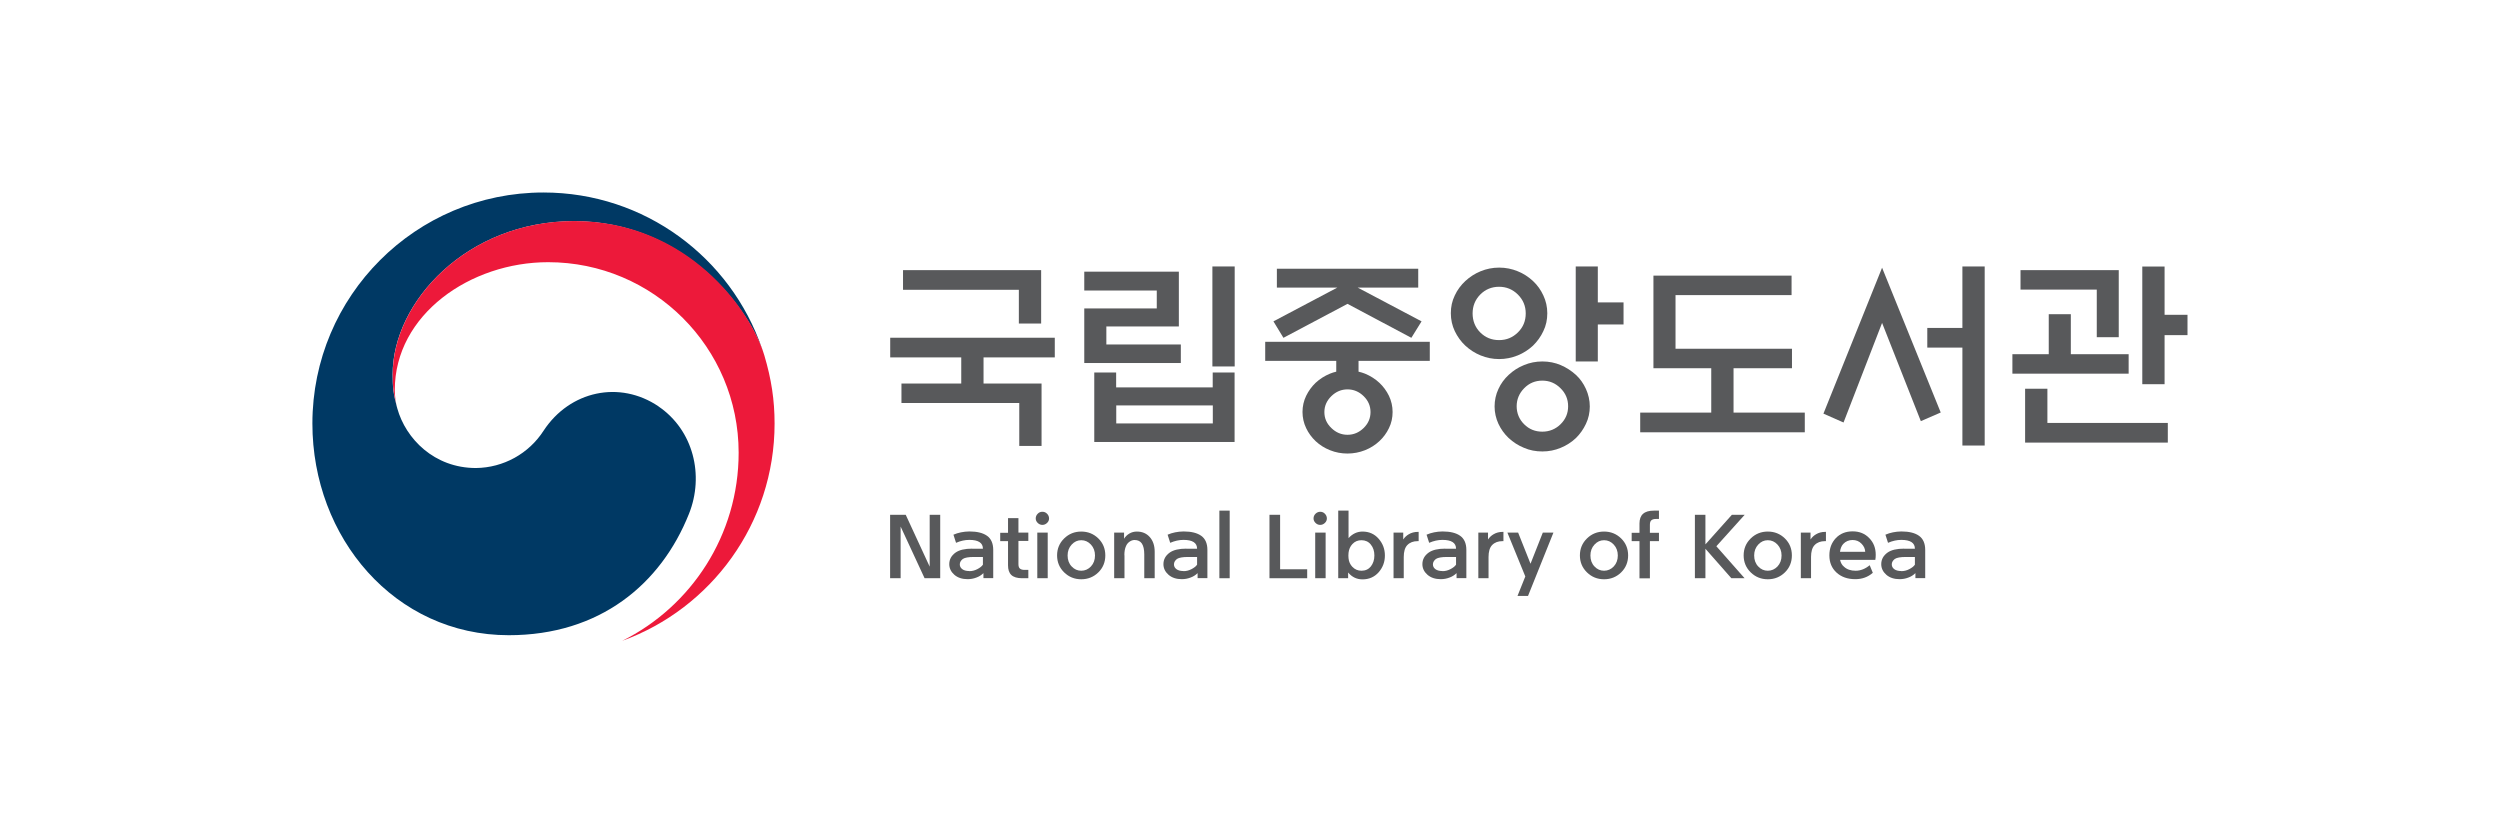 <?xml version="1.0" encoding="UTF-8"?><svg id="_레이어_1" xmlns="http://www.w3.org/2000/svg" viewBox="0 0 240 80"><defs><style>.cls-1{fill:#58595b;}.cls-2{fill:#ed193a;}.cls-3{fill:#003964;}</style></defs><path class="cls-1" d="M93.06,54.83c.26,0,.51-.06.76-.19.25-.13.43-.27.54-.43v-.74h-.88c-.5,0-.85.06-1.05.19-.19.15-.29.32-.29.52,0,.19.08.34.24.46.16.12.39.18.67.18M93.33,52.68h1.03c0-.29-.11-.5-.33-.64-.22-.14-.54-.21-.96-.21h-.03c-.4,0-.82.09-1.26.28l-.25-.78c.46-.2.97-.3,1.52-.31h.02c.73,0,1.3.14,1.69.42.39.28.59.73.59,1.35v2.71h-.94v-.48c-.19.19-.43.34-.69.43-.26.1-.54.15-.83.15-.52,0-.95-.14-1.27-.42-.32-.28-.49-.62-.49-1.02,0-.45.2-.82.6-1.11.37-.26.9-.38,1.59-.38"/><path class="cls-1" d="M97.77,49.72v1.41h.95v.8h-.95v2.23c0,.21.05.35.15.43.1.08.25.12.43.12h.37v.8h-.6c-.47,0-.82-.11-1.03-.31-.22-.21-.32-.52-.32-.93v-2.32h-.75v-.8h.75v-1.41h1Z"/><path class="cls-1" d="M99.58,51.13h1v4.38h-1v-4.38ZM100.71,49.77c0,.16-.06.31-.19.43-.12.12-.28.19-.45.19-.17,0-.33-.07-.45-.19-.13-.13-.19-.27-.19-.43,0-.17.06-.32.19-.45.12-.13.27-.19.45-.19s.32.06.45.19c.12.12.19.28.19.45"/><path class="cls-1" d="M103.8,54.79c.36,0,.67-.14.93-.41.26-.28.39-.63.39-1.05s-.13-.77-.39-1.05c-.26-.28-.57-.42-.93-.42s-.66.14-.92.42c-.26.28-.39.63-.39,1.05s.13.78.39,1.05c.26.28.57.41.92.41M103.8,55.61c-.64,0-1.19-.22-1.64-.66-.45-.44-.68-.98-.68-1.63s.23-1.19.68-1.63c.45-.44,1-.66,1.64-.66s1.19.22,1.64.66c.45.44.67.99.67,1.63s-.22,1.19-.67,1.63c-.45.44-1,.66-1.64.66"/><path class="cls-1" d="M107.95,53.31v2.2h-.99v-4.38h.95v.59c.12-.2.29-.37.51-.5.22-.13.46-.19.72-.19.52,0,.93.18,1.24.53.31.35.47.82.47,1.41v2.54h-1v-2.29c0-.47-.08-.81-.23-1.04-.15-.22-.38-.34-.7-.34-.16,0-.32.05-.48.16-.16.11-.28.26-.35.44-.1.22-.15.5-.15.86"/><path class="cls-1" d="M113.62,54.83c.26,0,.51-.06.76-.19.25-.13.43-.27.54-.43v-.74h-.88c-.5,0-.85.06-1.05.19-.19.15-.29.32-.29.52,0,.19.08.34.24.46.16.12.39.18.67.18M113.89,52.68h1.03c0-.29-.11-.5-.33-.64-.22-.14-.54-.21-.96-.21h-.03c-.4,0-.82.09-1.26.28l-.25-.78c.46-.2.97-.3,1.52-.31h.02c.73,0,1.3.14,1.69.42.39.28.59.73.59,1.35v2.71h-.94v-.48c-.19.19-.43.34-.69.43-.26.1-.54.15-.83.15-.52,0-.95-.14-1.27-.42-.32-.28-.49-.62-.49-1.02,0-.45.2-.82.6-1.11.37-.26.9-.38,1.59-.38"/><path class="cls-1" d="M117.06,49.02h.99v6.49h-.99v-6.49Z"/><path class="cls-1" d="M125.5,55.51h-3.63v-6.09h1.02v5.23h2.6v.86Z"/><path class="cls-1" d="M126.26,51.13h1v4.38h-1v-4.38ZM127.38,49.77c0,.16-.06.31-.19.43-.12.12-.28.19-.45.19-.17,0-.32-.06-.45-.19-.13-.13-.19-.27-.19-.43,0-.17.06-.32.19-.45.12-.12.28-.19.45-.19.17,0,.33.06.45.19.12.12.19.28.19.45"/><path class="cls-1" d="M129.46,53.6c.03.33.16.6.37.82.23.24.52.37.87.37.38,0,.68-.14.9-.41.22-.28.34-.63.34-1.05s-.11-.77-.34-1.05c-.22-.28-.53-.42-.9-.42-.35,0-.64.12-.87.37-.21.22-.33.5-.37.83-.02.19-.02.37,0,.56M130.8,51.03c.63,0,1.15.23,1.55.69.4.46.6.99.6,1.61s-.2,1.15-.6,1.61c-.4.45-.92.68-1.55.68-.55,0-1.01-.22-1.38-.66v.55h-.95v-6.49h.99v2.64c.38-.42.83-.63,1.35-.63"/><path class="cls-1" d="M133.78,55.51v-4.38h.93v.66c.14-.21.32-.38.53-.5.25-.15.54-.23.88-.23h.07v.89h-.1c-.41,0-.74.12-.99.38-.23.24-.34.63-.34,1.14v2.04h-.99Z"/><path class="cls-1" d="M138.48,54.83c.26,0,.51-.06.76-.19.25-.13.43-.27.54-.43v-.74h-.88c-.5,0-.85.06-1.05.19-.19.15-.29.32-.29.52,0,.19.08.34.24.46.16.12.39.18.67.18M138.75,52.68h1.03c0-.29-.11-.5-.33-.64-.22-.14-.54-.21-.96-.21h-.03c-.4,0-.82.09-1.26.28l-.25-.78c.46-.2.97-.3,1.52-.31h.02c.73,0,1.3.14,1.69.42.39.28.59.73.59,1.35v2.71h-.94v-.48c-.19.19-.43.34-.69.43-.26.1-.54.15-.83.15-.52,0-.95-.14-1.27-.42-.32-.28-.49-.62-.49-1.02,0-.45.2-.82.6-1.11.37-.26.9-.38,1.59-.38"/><path class="cls-1" d="M141.92,55.51v-4.38h.93v.66c.14-.21.32-.38.53-.5.25-.15.54-.23.88-.23h.07v.89h-.1c-.41,0-.74.12-.99.38-.23.24-.34.63-.34,1.14v2.04h-.99Z"/><path class="cls-1" d="M146.43,55.34l-1.72-4.21h1.03l1.19,2.99,1.18-2.99h1.02l-2.44,6.08h-1.01l.75-1.87Z"/><path class="cls-1" d="M153.99,54.79c.36,0,.67-.14.93-.41.26-.28.39-.63.39-1.05s-.13-.77-.39-1.05c-.26-.28-.57-.42-.93-.42s-.66.14-.92.42c-.26.28-.39.63-.39,1.05s.13.78.39,1.05c.26.28.57.41.92.41M153.99,55.61c-.64,0-1.19-.22-1.64-.66-.45-.44-.68-.98-.68-1.63s.23-1.19.68-1.63c.45-.44,1-.66,1.64-.66s1.19.22,1.64.66c.45.44.67.99.67,1.63s-.22,1.19-.67,1.63c-.45.44-1,.66-1.64.66"/><path class="cls-1" d="M157.39,50.26c0-.41.11-.73.34-.93.23-.21.58-.31,1.05-.31h.48v.8h-.29c-.19,0-.33.04-.43.12-.1.08-.15.22-.15.43v.78h.87v.8h-.87v3.57h-1v-3.57h-.75v-.8h.75v-.87Z"/><path class="cls-1" d="M163.73,52.25l2.53-2.83h1.23l-2.72,3.02,2.71,3.07h-1.27l-2.49-2.83v2.83h-1.01v-6.09h1.01v2.83Z"/><path class="cls-1" d="M169.71,54.79c.36,0,.67-.14.93-.41.26-.28.39-.63.39-1.05s-.13-.77-.39-1.05c-.26-.28-.57-.42-.93-.42s-.66.14-.92.42c-.26.28-.39.63-.39,1.05s.13.78.39,1.05c.26.28.57.41.92.41M169.71,55.61c-.64,0-1.19-.22-1.64-.66-.45-.44-.68-.98-.68-1.63s.23-1.19.68-1.63c.45-.44,1-.66,1.64-.66s1.19.22,1.64.66c.45.44.67.99.67,1.63s-.22,1.19-.67,1.63c-.45.44-1,.66-1.64.66"/><path class="cls-1" d="M172.88,55.51v-4.38h.93v.66c.14-.21.32-.38.53-.5.25-.15.54-.23.88-.23h.07v.89h-.1c-.41,0-.74.12-.99.38-.23.24-.34.63-.34,1.14v2.04h-.99Z"/><path class="cls-1" d="M176.63,52.97h2.43c-.01-.29-.13-.55-.36-.78-.23-.24-.52-.35-.86-.35s-.66.13-.89.38c-.17.19-.27.44-.31.75M176.65,53.76c.06.27.18.49.38.65.28.26.65.38,1.11.38.48,0,.93-.18,1.35-.53l.3.73c-.47.41-1.03.61-1.68.61-.74,0-1.34-.21-1.8-.63-.46-.42-.69-.97-.69-1.65s.21-1.22.62-1.66c.41-.43.95-.65,1.61-.65s1.19.22,1.6.65c.42.43.62.96.62,1.6,0,.17-.01.34-.04.49h-3.37Z"/><path class="cls-1" d="M182.53,54.83c.26,0,.51-.06.76-.19.25-.13.43-.27.54-.43v-.74h-.88c-.5,0-.85.06-1.05.19-.19.15-.29.32-.29.52,0,.19.08.34.24.46.16.12.39.18.67.18M182.8,52.68h1.03c0-.29-.11-.5-.33-.64-.22-.14-.54-.21-.96-.21h-.03c-.4,0-.82.09-1.26.28l-.25-.78c.46-.2.97-.3,1.52-.31h.02c.73,0,1.3.14,1.69.42.39.28.59.73.59,1.35v2.71h-.94v-.48c-.19.19-.43.34-.69.43-.26.1-.54.15-.83.15-.52,0-.95-.14-1.27-.42-.32-.28-.49-.62-.49-1.02,0-.45.2-.82.6-1.11.37-.26.9-.38,1.59-.38"/><path class="cls-3" d="M63.23,39.02c-3.74-2.54-8.53-1.5-11.04,2.32-1.42,2.21-3.86,3.56-6.5,3.59-4,0-6.74-2.81-7.55-5.72h0s-.01-.05-.02-.08c0-.03-.02-.07-.03-.1-.32-1.21-.4-1.79-.4-3.09,0-6.96,7.14-14.71,17.43-14.71s16.56,8.02,18.11,12.47c-.02-.08-.05-.16-.08-.24-2.99-8.72-11.25-14.98-20.98-14.98-12.25,0-22.18,9.93-22.18,22.18,0,10.95,7.9,20.32,18.85,20.32,8.74,0,14.61-4.9,17.3-11.65,1.48-3.69.43-8.03-2.92-10.31"/><path class="cls-2" d="M73.38,34.13c-1.29-4.35-7.37-12.91-18.25-12.91-10.29,0-17.43,7.75-17.43,14.71,0,1.29.08,1.87.4,3.09-.13-.52-.2-1.05-.2-1.58,0-7.25,7.26-12.27,14.72-12.27,10.1,0,18.29,8.19,18.29,18.29,0,7.92-4.56,14.77-11.18,18.06h0c8.53-3.09,14.63-11.26,14.63-20.86,0-2.27-.31-4.27-.98-6.53"/><path class="cls-1" d="M99.95,25.93v5.13h-2.14v-3.24h-11.12v-1.89h13.26ZM92.28,36.82v-2.51h-6.82v-1.89h15.8v1.89h-6.84v2.51h5.57v5.99h-2.14v-4.12h-11.31v-1.87h5.74Z"/><path class="cls-1" d="M116.39,25.58h2.14v9.6h-2.14v-9.6ZM116.43,38.92h-9.27v1.73h9.27v-1.73ZM105.05,35.76h2.1v1.43h9.27v-1.43h2.1v6.67h-13.47v-6.67ZM113.36,34.85h-9.27v-5.24h6.96v-1.72h-6.96v-1.81h9.08v5.26h-6.96v1.73h7.15v1.77Z"/><path class="cls-1" d="M131.57,39.56c0-.59-.22-1.1-.66-1.53-.44-.43-.96-.65-1.55-.65s-1.11.22-1.55.65c-.44.43-.67.94-.67,1.53s.22,1.1.67,1.53c.44.43.96.65,1.55.65s1.11-.22,1.55-.65c.44-.43.66-.94.66-1.53M136.14,27.61h-5.8l6.13,3.24-.98,1.58-6.13-3.26-6.15,3.26-.96-1.58,6.13-3.24h-5.8v-1.81h13.57v1.81ZM128.28,35.68v-1.04h-6.82v-1.83h15.8v1.83h-6.84v1.04c.21.05.42.11.62.19.53.22.98.51,1.37.87.39.36.7.79.93,1.26.23.48.35,1.01.35,1.55,0,.54-.11,1.07-.35,1.55-.23.48-.54.9-.93,1.26-.39.36-.84.65-1.37.86-.53.21-1.1.32-1.68.32-.57,0-1.14-.1-1.68-.32-.53-.21-.98-.5-1.37-.86-.38-.36-.7-.79-.92-1.26-.23-.48-.35-1.01-.35-1.55,0-.55.12-1.07.35-1.55.23-.47.54-.9.92-1.26.39-.36.84-.65,1.37-.87.19-.08.39-.14.6-.19"/><path class="cls-1" d="M153.39,34.7h-2.12v-9.12h2.12v3.45h2.47v2.12h-2.47v3.55ZM150.54,39c0-.67-.24-1.25-.73-1.73-.49-.49-1.07-.73-1.75-.73s-1.26.24-1.74.73c-.48.49-.72,1.07-.72,1.73s.24,1.26.72,1.73c.48.48,1.06.71,1.74.71s1.27-.24,1.75-.71c.49-.48.73-1.05.73-1.73M152.62,39.02c0,.58-.12,1.15-.37,1.67-.24.51-.56.97-.96,1.36-.42.4-.92.72-1.46.94-.55.23-1.13.35-1.76.35s-1.22-.11-1.77-.35c-.54-.22-1.04-.54-1.47-.94-.41-.39-.74-.85-.98-1.36-.24-.52-.37-1.09-.37-1.67,0-.58.12-1.15.37-1.68.23-.51.57-.97.98-1.35.43-.4.92-.72,1.47-.94.55-.23,1.14-.35,1.77-.35s1.22.12,1.76.35c.54.23,1.03.55,1.46.94.4.37.72.82.96,1.35.24.53.37,1.1.37,1.68M146.47,30.09c0-.71-.25-1.31-.75-1.81-.5-.5-1.11-.75-1.81-.75s-1.32.25-1.81.75c-.49.5-.73,1.11-.73,1.81s.24,1.33.73,1.82,1.09.74,1.81.74,1.31-.25,1.81-.74c.5-.49.75-1.1.75-1.82M148.54,30.07c0,.62-.12,1.19-.38,1.72-.24.52-.58.99-.99,1.39-.43.4-.93.72-1.47.94-.57.23-1.17.35-1.78.35-.63,0-1.22-.12-1.78-.35-.54-.22-1.04-.54-1.47-.94-.42-.39-.76-.87-1.01-1.39-.25-.53-.38-1.1-.38-1.72s.12-1.17.38-1.71c.24-.52.59-.99,1.01-1.38.43-.4.93-.72,1.47-.94.56-.23,1.15-.35,1.78-.35s1.22.12,1.78.35c.55.22,1.04.54,1.47.94.42.39.75.86.99,1.38.25.53.38,1.1.38,1.71"/><path class="cls-1" d="M158.73,35.35v-8.89h13.26v1.87h-11.14v5.15h11.18v1.87h-5.61v4.26h6.84v1.89h-15.8v-1.89h6.82v-4.26h-5.55Z"/><path class="cls-1" d="M188.39,33.37h-3.37v-1.89h3.37v-5.9h2.14v17.19h-2.14v-9.41ZM180.68,25.7l5.63,13.9-1.91.83-3.72-9.43-3.7,9.56-1.93-.85,5.63-14.01Z"/><path class="cls-1" d="M207.8,36.88h-2.14v-11.29h2.14v4.63h2.2v1.95h-2.2v4.72ZM194.41,42.49v-5.17h2.14v3.28h11.56v1.89h-13.7ZM201.29,32.37v-4.57h-7.32v-1.87h9.43v6.44h-2.1ZM204.35,34v1.87h-11.16v-1.87h3.49v-3.84h2.12v3.84h5.55Z"/><path class="cls-1" d="M88.76,55.51l-2.3-4.96v4.96h-1.01v-6.09h1.5l2.3,4.98v-4.98h1.01v6.09h-1.5Z"/></svg>